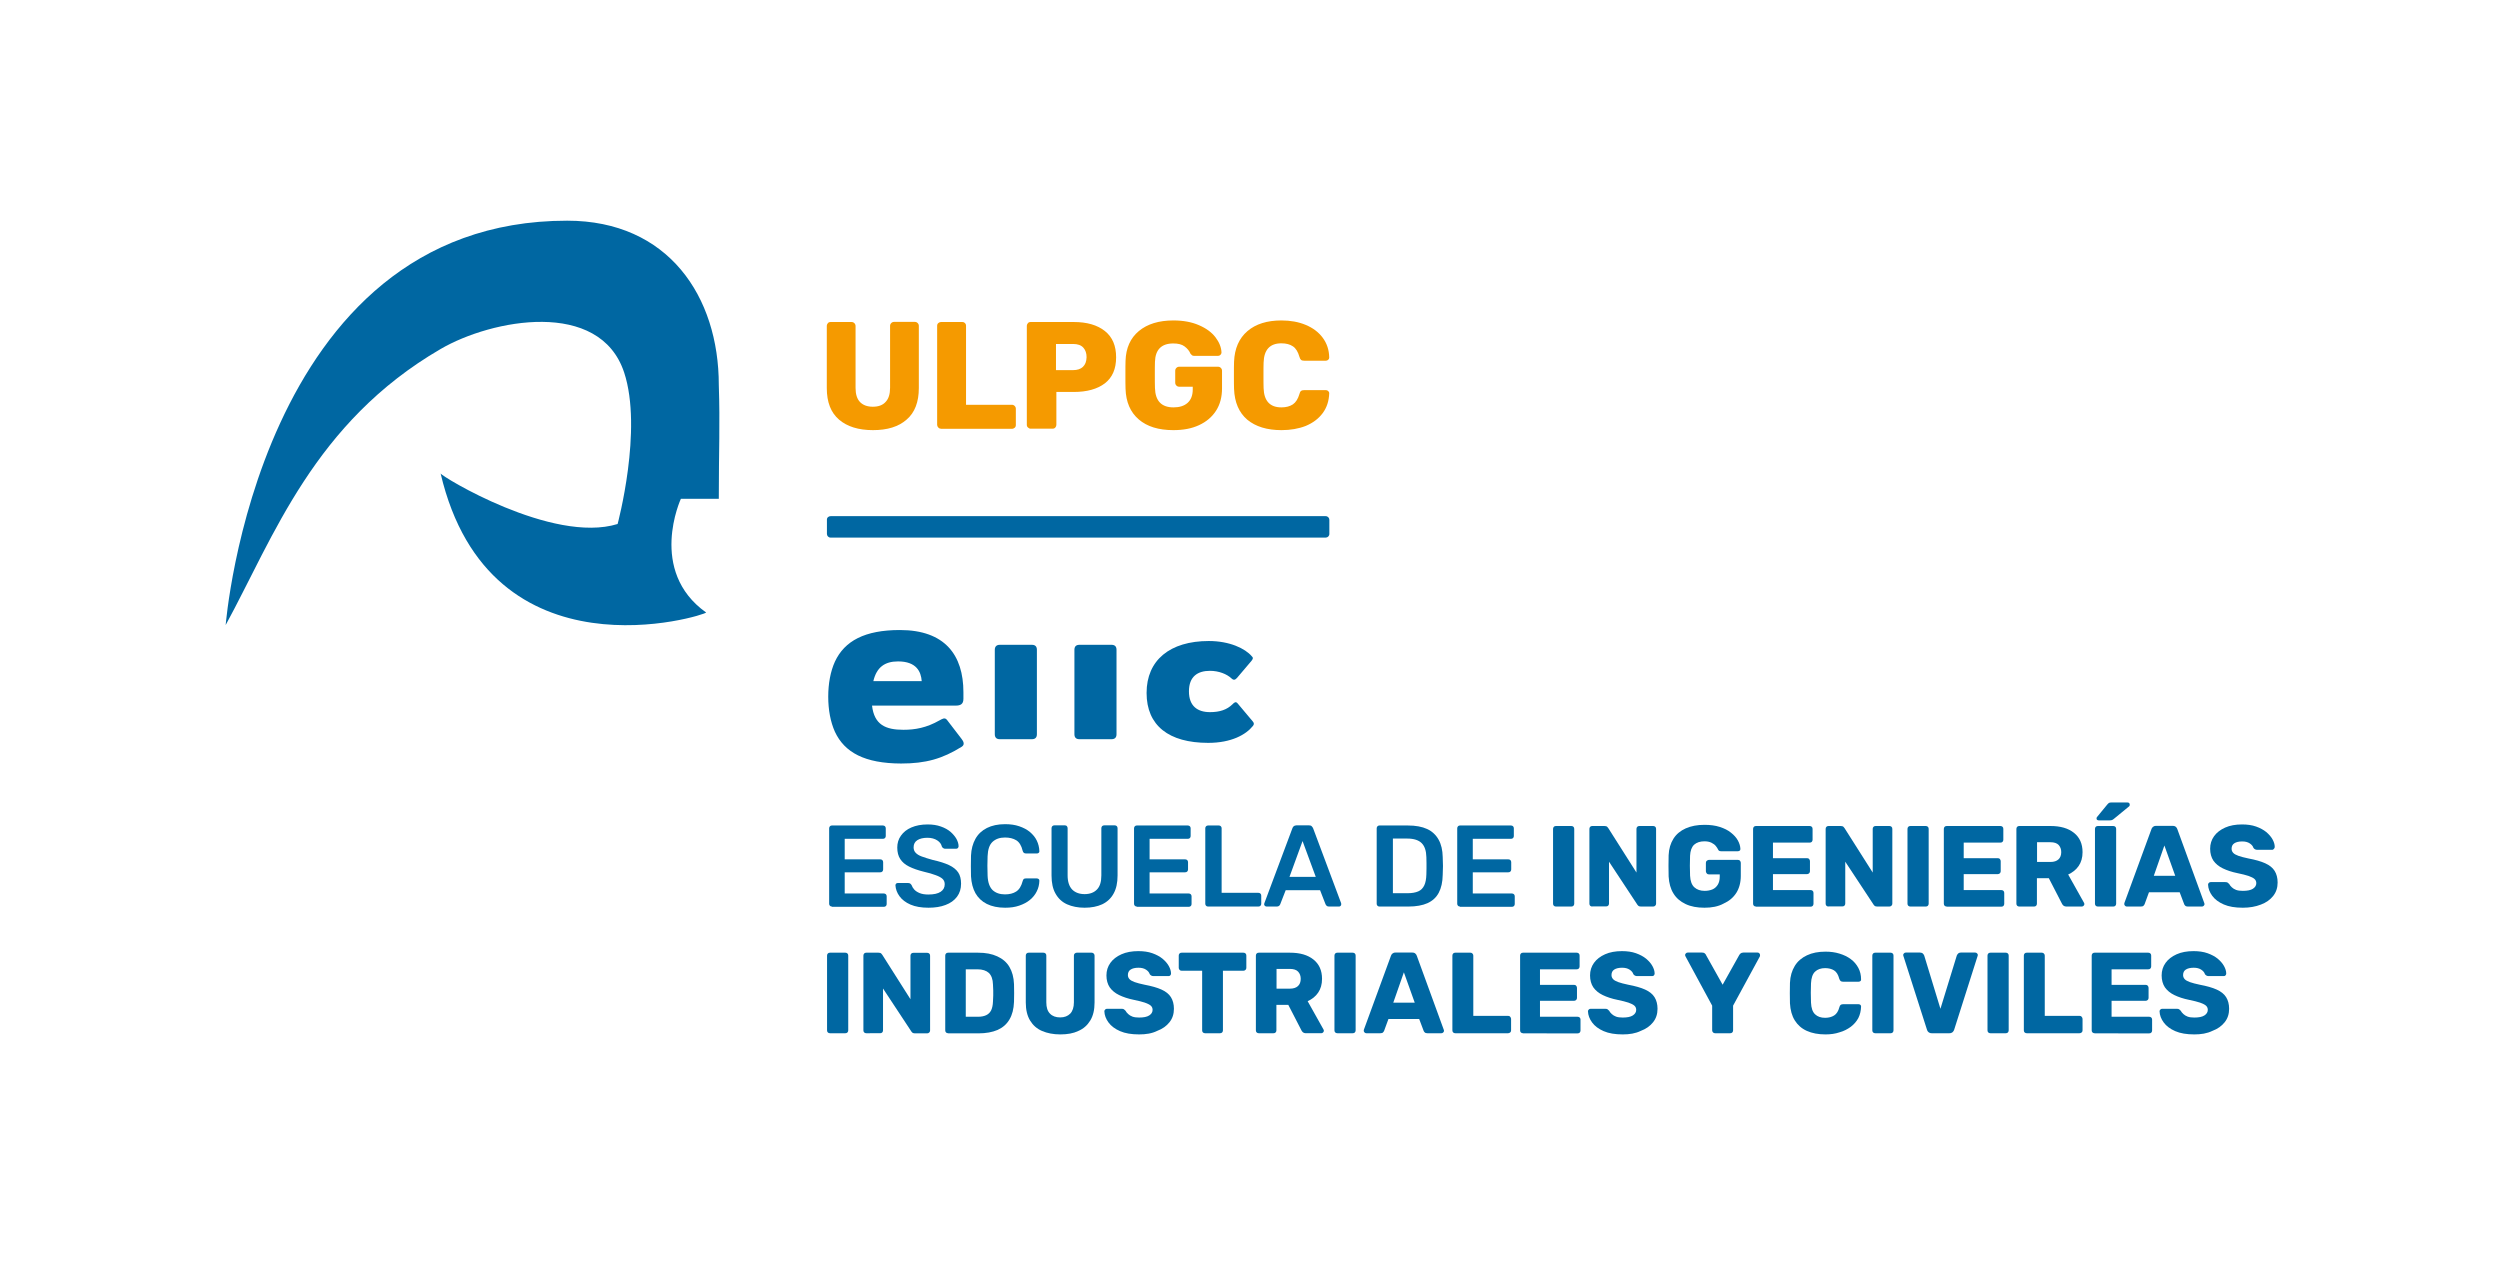 <?xml version="1.0" encoding="utf-8"?>
<!-- Generator: Adobe Illustrator 27.8.1, SVG Export Plug-In . SVG Version: 6.00 Build 0)  -->
<svg version="1.1" xmlns="http://www.w3.org/2000/svg" xmlns:xlink="http://www.w3.org/1999/xlink" x="0px" y="0px"
	 viewBox="0 0 191.22 97.42" style="enable-background:new 0 0 191.22 97.42;" xml:space="preserve">
<style type="text/css">
	.st0{display:none;}
	.st1{display:inline;fill:none;stroke:#009FE3;stroke-width:0.216;stroke-miterlimit:22.926;}
	.st2{display:inline;fill-rule:evenodd;clip-rule:evenodd;fill:none;stroke:#009FE3;stroke-width:0.216;stroke-miterlimit:22.926;}
	.st3{display:inline;fill-rule:evenodd;clip-rule:evenodd;fill:none;stroke:#B2B2B2;stroke-width:0.216;stroke-miterlimit:22.926;}
	.st4{display:inline;fill:#DADADA;}
	.st5{display:inline;fill:none;stroke:#F59A00;stroke-width:0.216;stroke-miterlimit:22.926;}
	.st6{display:inline;fill:none;stroke:#EF7D00;stroke-width:0.216;stroke-miterlimit:22.926;}
	.st7{display:inline;}
	.st8{fill-rule:evenodd;clip-rule:evenodd;fill:#DADADA;}
	.st9{fill:none;stroke:#C6C6C6;stroke-width:0.216;stroke-miterlimit:22.926;}
	.st10{fill:none;stroke:#B2B2B2;stroke-width:0.216;stroke-miterlimit:22.926;}
	.st11{display:inline;fill:none;stroke:#C6C6C6;stroke-width:0.216;stroke-miterlimit:22.926;}
	.st12{display:inline;fill:none;stroke:#B2B2B2;stroke-width:0.216;stroke-miterlimit:22.926;}
	.st13{fill:#DADADA;}
	.st14{fill-rule:evenodd;clip-rule:evenodd;fill:#009640;}
	.st15{display:inline;fill-rule:evenodd;clip-rule:evenodd;fill:#DADADA;}
	
		.st16{display:inline;fill-rule:evenodd;clip-rule:evenodd;fill:none;stroke:#000000;stroke-width:0.217;stroke-miterlimit:22.926;}
	
		.st17{display:inline;fill-rule:evenodd;clip-rule:evenodd;fill:none;stroke:#C6C6C6;stroke-width:0.216;stroke-miterlimit:22.926;}
	
		.st18{display:inline;fill-rule:evenodd;clip-rule:evenodd;fill:none;stroke:#E30613;stroke-width:0.216;stroke-miterlimit:22.926;}
	.st19{display:inline;fill-rule:evenodd;clip-rule:evenodd;fill:#009640;}
	.st20{display:inline;fill:none;stroke:#EF7D00;stroke-width:0.217;stroke-miterlimit:22.926;}
	.st21{fill:#B3B1B1;}
	.st22{fill:none;stroke:#B3B1B1;stroke-width:0.216;stroke-miterlimit:22.926;}
	.st23{display:inline;fill:none;}
	.st24{display:inline;fill:none;stroke:#020203;stroke-width:0.216;stroke-miterlimit:22.926;}
	.st25{display:inline;fill:none;stroke:#289BD3;stroke-width:0.216;stroke-miterlimit:22.926;}
	.st26{display:inline;fill:none;stroke:#F39A10;stroke-width:0.216;stroke-miterlimit:22.926;}
	.st27{display:inline;fill:#B3B1B1;}
	.st28{display:inline;fill:none;stroke:#B3B1B1;stroke-width:0.216;stroke-miterlimit:22.926;}
	.st29{display:inline;fill:none;stroke:#E30613;stroke-width:0.216;stroke-miterlimit:22.926;}
	.st30{display:inline;fill:none;stroke:#E30613;stroke-width:0.217;stroke-miterlimit:22.926;}
	.st31{display:inline;fill:none;stroke:#C6C6C6;stroke-width:0.217;stroke-miterlimit:22.926;}
	.st32{fill-rule:evenodd;clip-rule:evenodd;fill:none;stroke:#009FE3;stroke-width:0.216;stroke-miterlimit:22.926;}
	.st33{fill-rule:evenodd;clip-rule:evenodd;fill:none;stroke:#B2B2B2;stroke-width:0.216;stroke-miterlimit:22.926;}
	.st34{fill:none;stroke:#C6C6C6;stroke-width:0.217;stroke-miterlimit:22.926;}
	.st35{fill:#0067A2;}
	.st36{fill:#0467A2;}
	.st37{fill:#F39A10;}
	.st38{fill:#F59A00;}
	.st39{fill-rule:evenodd;clip-rule:evenodd;fill:#0067A2;}
	.st40{fill-rule:evenodd;clip-rule:evenodd;fill:#F59A00;}
	.st41{fill:#FFFFFF;}
	.st42{fill-rule:evenodd;clip-rule:evenodd;fill:#FFFFFF;}
</style>
<g id="Capa_1" class="st0">
	<polygon class="st16" points="228.44,-8.07 0.22,-7.26 0.22,97.44 228.44,96.63 	"/>
	<line class="st17" x1="17.27" y1="-7.58" x2="17.27" y2="97.44"/>
	<line class="st3" x1="8.98" y1="-7.58" x2="8.98" y2="97.44"/>
	<line class="st17" x1="55.03" y1="-7.29" x2="55.03" y2="97.44"/>
	<line class="st18" x1="63.24" y1="-7.29" x2="63.24" y2="97.44"/>
	<path class="st4" d="M55.03,27.95c0,1.06,0.27,1.88,0.81,2.47c0.54,0.58,1.35,0.88,2.44,0.88h4.76c0.09,0,0.16-0.03,0.21-0.08
		c0.05-0.05,0.08-0.12,0.08-0.2v-1.07c0-0.09-0.03-0.16-0.08-0.21c-0.05-0.05-0.12-0.08-0.21-0.08h-4.76
		c-0.62,0-1.08-0.15-1.39-0.44c-0.31-0.29-0.47-0.71-0.47-1.24c0-0.54,0.16-0.95,0.47-1.24c0.31-0.29,0.78-0.44,1.39-0.44h4.76
		c0.09,0,0.16-0.03,0.21-0.08c0.05-0.05,0.08-0.12,0.08-0.21v-1.07c0-0.09-0.03-0.15-0.08-0.2c-0.05-0.05-0.12-0.08-0.21-0.08h-4.76
		c-1.09,0-1.9,0.29-2.44,0.87C55.3,26.08,55.03,26.9,55.03,27.95z"/>
	<path class="st4" d="M43.38,8.48c-1.06,0-1.88-0.27-2.47-0.81c-0.58-0.54-0.88-1.35-0.88-2.44V0.48c0-0.09,0.03-0.16,0.08-0.21
		c0.05-0.05,0.12-0.08,0.2-0.08h1.07c0.09,0,0.16,0.03,0.21,0.08c0.05,0.05,0.08,0.12,0.08,0.21v4.75c0,0.62,0.15,1.08,0.44,1.39
		c0.29,0.31,0.71,0.47,1.24,0.47c0.54,0,0.95-0.16,1.24-0.47c0.29-0.31,0.44-0.78,0.44-1.39V0.48c0-0.09,0.03-0.16,0.08-0.21
		c0.05-0.05,0.12-0.08,0.21-0.08h1.07c0.09,0,0.15,0.03,0.2,0.08c0.05,0.05,0.08,0.12,0.08,0.21v4.75c0,1.09-0.29,1.9-0.87,2.44
		C45.25,8.22,44.44,8.48,43.38,8.48z"/>
	<path class="st4" d="M43.38,16.88c-1.06,0-1.88-0.27-2.47-0.81c-0.58-0.54-0.88-1.35-0.88-2.44V8.87c0-0.09,0.03-0.16,0.08-0.21
		c0.05-0.05,0.12-0.08,0.2-0.08h1.07c0.09,0,0.16,0.03,0.21,0.08c0.05,0.05,0.08,0.12,0.08,0.21v4.75c0,0.62,0.15,1.08,0.44,1.39
		c0.29,0.31,0.71,0.47,1.24,0.47c0.54,0,0.95-0.16,1.24-0.47c0.29-0.31,0.44-0.77,0.44-1.39V8.87c0-0.09,0.03-0.16,0.08-0.21
		c0.05-0.05,0.12-0.08,0.21-0.08h1.07c0.09,0,0.15,0.03,0.2,0.08c0.05,0.05,0.08,0.12,0.08,0.21v4.75c0,1.09-0.29,1.9-0.87,2.44
		C45.25,16.61,44.44,16.88,43.38,16.88z"/>
	<path class="st4" d="M0.59,36.11c0,1.06,0.27,1.88,0.81,2.47c0.54,0.58,1.35,0.88,2.44,0.88h4.75c0.09,0,0.16-0.03,0.21-0.08
		c0.05-0.05,0.08-0.12,0.08-0.2v-1.07c0-0.09-0.03-0.16-0.08-0.21c-0.05-0.05-0.12-0.08-0.21-0.08H3.84c-0.62,0-1.08-0.15-1.39-0.44
		c-0.31-0.29-0.47-0.71-0.47-1.24c0-0.54,0.16-0.95,0.47-1.24c0.31-0.29,0.78-0.44,1.39-0.44h4.75c0.09,0,0.16-0.03,0.21-0.08
		c0.05-0.05,0.08-0.12,0.08-0.21v-1.07c0-0.09-0.03-0.15-0.08-0.2c-0.05-0.05-0.12-0.08-0.21-0.08H3.84c-1.09,0-1.9,0.29-2.44,0.87
		C0.86,34.24,0.59,35.05,0.59,36.11z"/>
	<path class="st4" d="M0.59,36.11c0,1.06,0.27,1.88,0.81,2.47c0.54,0.58,1.35,0.88,2.44,0.88h4.75c0.09,0,0.16-0.03,0.21-0.08
		c0.05-0.05,0.08-0.12,0.08-0.2v-1.07c0-0.09-0.03-0.16-0.08-0.21c-0.05-0.05-0.12-0.08-0.21-0.08H3.84c-0.62,0-1.08-0.15-1.39-0.44
		c-0.31-0.29-0.47-0.71-0.47-1.24c0-0.54,0.16-0.95,0.47-1.24c0.31-0.29,0.78-0.44,1.39-0.44h4.75c0.09,0,0.16-0.03,0.21-0.08
		c0.05-0.05,0.08-0.12,0.08-0.21v-1.07c0-0.09-0.03-0.15-0.08-0.2c-0.05-0.05-0.12-0.08-0.21-0.08H3.84c-1.09,0-1.9,0.29-2.44,0.87
		C0.86,34.24,0.59,35.05,0.59,36.11z"/>
	<path class="st4" d="M8.98,36.11c0,1.06,0.27,1.88,0.81,2.47c0.54,0.58,1.35,0.88,2.44,0.88h4.75c0.09,0,0.16-0.03,0.21-0.08
		c0.05-0.05,0.08-0.12,0.08-0.2v-1.07c0-0.09-0.03-0.16-0.08-0.21c-0.05-0.05-0.12-0.08-0.21-0.08h-4.75
		c-0.62,0-1.08-0.15-1.39-0.44c-0.31-0.29-0.47-0.71-0.47-1.24c0-0.54,0.16-0.95,0.47-1.24c0.31-0.29,0.77-0.44,1.39-0.44h4.75
		c0.09,0,0.16-0.03,0.21-0.08c0.05-0.05,0.08-0.12,0.08-0.21v-1.07c0-0.09-0.03-0.15-0.08-0.2c-0.05-0.05-0.12-0.08-0.21-0.08h-4.75
		c-1.09,0-1.9,0.29-2.44,0.87C9.25,34.24,8.98,35.05,8.98,36.11z"/>
	<path class="st4" d="M8.98,36.11c0,1.06,0.27,1.88,0.81,2.47c0.54,0.58,1.35,0.88,2.44,0.88h4.75c0.09,0,0.16-0.03,0.21-0.08
		c0.05-0.05,0.08-0.12,0.08-0.2v-1.07c0-0.09-0.03-0.16-0.08-0.21c-0.05-0.05-0.12-0.08-0.21-0.08h-4.75
		c-0.62,0-1.08-0.15-1.39-0.44c-0.31-0.29-0.47-0.71-0.47-1.24c0-0.54,0.16-0.95,0.47-1.24c0.31-0.29,0.77-0.44,1.39-0.44h4.75
		c0.09,0,0.16-0.03,0.21-0.08c0.05-0.05,0.08-0.12,0.08-0.21v-1.07c0-0.09-0.03-0.15-0.08-0.2c-0.05-0.05-0.12-0.08-0.21-0.08h-4.75
		c-1.09,0-1.9,0.29-2.44,0.87C9.25,34.24,8.98,35.05,8.98,36.11z"/>
	<rect x="12.63" y="32.79" class="st19" width="3.42" height="1.65"/>
	<line class="st20" x1="0" y1="24.62" x2="227.88" y2="23.88"/>
	<line class="st20" x1="0" y1="16.86" x2="227.88" y2="16.13"/>
	<line class="st20" x1="0" y1="39.43" x2="227.88" y2="38.7"/>
	<line class="st20" x1="0.36" y1="41.21" x2="228.25" y2="40.47"/>
	<line class="st20" x1="0" y1="36.11" x2="227.88" y2="35.37"/>
	<line class="st20" x1="0" y1="32.78" x2="227.88" y2="32.04"/>
	<line class="st20" x1="0" y1="0" x2="239.51" y2="-0.74"/>
	<line class="st1" x1="0.26" y1="79.05" x2="228.52" y2="79.05"/>
	<line class="st1" x1="0.26" y1="48.21" x2="228.44" y2="48.21"/>
	<path class="st15" d="M96.19,44.62c0,1.13-0.28,2.01-0.83,2.65c-0.55,0.64-1.39,0.96-2.5,0.96h-4.92c-0.09,0-0.16-0.03-0.22-0.08
		c-0.06-0.06-0.09-0.13-0.09-0.21V46.3c0-0.09,0.03-0.16,0.09-0.22c0.06-0.06,0.13-0.09,0.22-0.09h4.9c0.5,0,0.87-0.12,1.12-0.35
		c0.25-0.23,0.37-0.57,0.37-1.01c0-0.44-0.13-0.77-0.38-1.01c-0.25-0.23-0.63-0.35-1.12-0.35h-4.9c-0.09,0-0.16-0.03-0.22-0.09
		c-0.06-0.06-0.09-0.13-0.09-0.22v-1.62c0-0.09,0.03-0.16,0.09-0.22c0.06-0.06,0.13-0.09,0.22-0.09h4.92c1.11,0,1.94,0.32,2.5,0.95
		C95.91,42.62,96.19,43.5,96.19,44.62z"/>
	<g class="st7">
		<path class="st13" d="M72.86,88.38c-1.1,0-1.95,0.3-2.56,0.89c-0.61,0.6-0.91,1.5-0.91,2.7v5.27c0,0.09,0.03,0.17,0.08,0.23
			c0.05,0.06,0.12,0.09,0.21,0.09h1.12c0.09,0,0.16-0.03,0.22-0.09c0.06-0.06,0.09-0.14,0.09-0.23v-5.27c0-0.68,0.15-1.19,0.46-1.54
			c0.3-0.34,0.73-0.52,1.29-0.52c0.56,0,0.99,0.17,1.29,0.52c0.3,0.34,0.46,0.86,0.46,1.54v5.27c0,0.09,0.03,0.17,0.08,0.23
			c0.06,0.06,0.13,0.09,0.22,0.09h1.12c0.09,0,0.16-0.03,0.21-0.09c0.05-0.06,0.08-0.14,0.08-0.23v-5.27c0-1.21-0.3-2.11-0.9-2.7
			C74.8,88.68,73.96,88.38,72.86,88.38z"/>
		<path class="st13" d="M72.86,88.38c-1.1,0-1.95-0.3-2.56-0.89c-0.61-0.6-0.91-1.5-0.91-2.7v-5.27c0-0.1,0.03-0.17,0.08-0.23
			c0.05-0.06,0.12-0.09,0.21-0.09h1.12c0.09,0,0.16,0.03,0.22,0.09c0.06,0.06,0.09,0.14,0.09,0.23v5.27c0,0.68,0.15,1.19,0.46,1.54
			c0.3,0.34,0.73,0.52,1.29,0.52c0.56,0,0.99-0.17,1.29-0.52c0.3-0.34,0.46-0.86,0.46-1.54v-5.27c0-0.1,0.03-0.17,0.08-0.23
			c0.06-0.06,0.13-0.09,0.22-0.09h1.12c0.09,0,0.16,0.03,0.21,0.09c0.05,0.06,0.08,0.14,0.08,0.23v5.27c0,1.21-0.3,2.11-0.9,2.7
			C74.8,88.09,73.96,88.38,72.86,88.38z"/>
	</g>
	<line class="st1" x1="17.24" y1="63.06" x2="227.73" y2="63.06"/>
	<line class="st1" x1="17.24" y1="69.27" x2="227.83" y2="69.27"/>
	<line class="st1" x1="17.24" y1="72.78" x2="227.76" y2="72.78"/>
	<line class="st1" x1="17.24" y1="58.19" x2="227.52" y2="58.19"/>
	<path class="st15" d="M40.96,70.99c0,0.55-0.13,0.98-0.4,1.3c-0.27,0.31-0.67,0.47-1.21,0.47h-2.38c-0.04,0-0.08-0.01-0.11-0.04
		c-0.03-0.03-0.04-0.06-0.04-0.1v-0.8c0-0.04,0.01-0.08,0.04-0.11c0.03-0.03,0.07-0.04,0.11-0.04h2.37c0.24,0,0.42-0.06,0.54-0.17
		c0.12-0.11,0.18-0.28,0.18-0.49c0-0.21-0.06-0.38-0.18-0.49c-0.12-0.11-0.3-0.17-0.54-0.17h-2.37c-0.04,0-0.08-0.01-0.11-0.04
		c-0.03-0.03-0.04-0.07-0.04-0.11v-0.79c0-0.04,0.01-0.08,0.04-0.11c0.03-0.03,0.07-0.04,0.11-0.04h2.38c0.54,0,0.94,0.16,1.21,0.47
		C40.83,70.02,40.96,70.45,40.96,70.99L40.96,70.99z"/>
	<g class="st7">
		<path class="st8" d="M46.16,56.5c-1.1,0-1.97-0.27-2.59-0.8c-0.63-0.54-0.94-1.34-0.94-2.41v-4.75c0-0.09,0.03-0.16,0.08-0.22
			c0.05-0.06,0.12-0.09,0.21-0.09h1.6c0.09,0,0.16,0.03,0.22,0.09c0.06,0.06,0.09,0.13,0.09,0.22v4.73c0,0.48,0.11,0.84,0.34,1.08
			c0.23,0.24,0.56,0.36,0.98,0.36c0.43,0,0.76-0.12,0.98-0.37s0.34-0.6,0.34-1.08v-4.73c0-0.09,0.03-0.16,0.09-0.22
			c0.06-0.06,0.13-0.09,0.22-0.09h1.58c0.09,0,0.16,0.03,0.22,0.09c0.06,0.06,0.09,0.13,0.09,0.22v4.75c0,1.07-0.31,1.88-0.93,2.41
			C48.11,56.23,47.26,56.5,46.16,56.5L46.16,56.5z"/>
		<path class="st8" d="M47.52,57.4c0,0.28-0.07,0.49-0.2,0.65c-0.13,0.16-0.34,0.23-0.6,0.23h-1.19c-0.02,0-0.04-0.01-0.05-0.02
			c-0.01-0.01-0.02-0.03-0.02-0.05v-0.4c0-0.02,0.01-0.04,0.02-0.05c0.01-0.01,0.03-0.02,0.05-0.02h1.18c0.12,0,0.21-0.03,0.27-0.09
			c0.06-0.06,0.09-0.14,0.09-0.25c0-0.11-0.03-0.19-0.09-0.25s-0.15-0.09-0.27-0.09h-1.18c-0.02,0-0.04-0.01-0.05-0.02
			c-0.01-0.01-0.02-0.03-0.02-0.05v-0.4c0-0.02,0.01-0.04,0.02-0.05c0.01-0.01,0.03-0.02,0.05-0.02h1.19c0.27,0,0.47,0.08,0.6,0.23
			C47.45,56.91,47.52,57.13,47.52,57.4L47.52,57.4z"/>
	</g>
	<g class="st7">
		<path class="st13" d="M45.82,79.14c-0.06,0-0.12-0.02-0.16-0.06c-0.04-0.04-0.06-0.09-0.06-0.16v-4.56h-1.57
			c-0.07,0-0.12-0.02-0.16-0.07s-0.06-0.1-0.06-0.15V73.2c0-0.06,0.02-0.12,0.06-0.16c0.04-0.04,0.09-0.06,0.16-0.06h4.73
			c0.06,0,0.12,0.02,0.16,0.06c0.04,0.04,0.06,0.09,0.06,0.16v0.94c0,0.06-0.02,0.11-0.06,0.15s-0.09,0.07-0.16,0.07h-1.57v4.56
			c0,0.06-0.02,0.12-0.06,0.16s-0.09,0.06-0.16,0.06H45.82z"/>
	</g>
	<g class="st7">
		<path class="st13" d="M45.96,69.39c-0.06,0-0.12-0.02-0.16-0.06c-0.04-0.04-0.06-0.09-0.06-0.16v-4.56h-1.57
			c-0.07,0-0.12-0.02-0.16-0.07s-0.06-0.1-0.06-0.15v-0.94c0-0.06,0.02-0.12,0.06-0.16c0.04-0.04,0.09-0.06,0.16-0.06h4.73
			c0.06,0,0.12,0.02,0.16,0.06c0.04,0.04,0.06,0.09,0.06,0.16v0.94c0,0.06-0.02,0.11-0.06,0.15s-0.09,0.07-0.16,0.07h-1.57v4.56
			c0,0.06-0.02,0.12-0.06,0.16s-0.09,0.06-0.16,0.06H45.96z"/>
	</g>
	<line class="st30" x1="174.44" y1="-7.47" x2="174.44" y2="96.9"/>
	<line class="st31" x1="182.78" y1="-7.47" x2="182.78" y2="96.9"/>
	<g class="st7">
		<line class="st34" x1="191.11" y1="-7.33" x2="191.11" y2="97.04"/>
		<path class="st13" d="M174.33,76.22c0,1.06,0.27,1.88,0.81,2.47c0.54,0.58,1.35,0.88,2.44,0.88h4.75c0.09,0,0.16-0.03,0.21-0.08
			c0.05-0.05,0.08-0.12,0.08-0.2V78.2c0-0.09-0.03-0.16-0.08-0.21c-0.05-0.05-0.12-0.08-0.21-0.08h-4.75
			c-0.62,0-1.08-0.15-1.39-0.44c-0.31-0.29-0.47-0.71-0.47-1.24c0-0.54,0.16-0.95,0.47-1.24c0.31-0.29,0.77-0.44,1.39-0.44h4.75
			c0.09,0,0.16-0.03,0.21-0.08c0.05-0.05,0.08-0.12,0.08-0.21v-1.07c0-0.09-0.03-0.15-0.08-0.2c-0.05-0.05-0.12-0.08-0.21-0.08
			h-4.75c-1.09,0-1.9,0.29-2.44,0.87C174.6,74.35,174.33,75.16,174.33,76.22z"/>
		<path class="st13" d="M182.77,76.27c0,1.06,0.27,1.88,0.81,2.47c0.54,0.58,1.35,0.88,2.44,0.88h4.75c0.09,0,0.16-0.03,0.21-0.08
			c0.05-0.05,0.08-0.12,0.08-0.2v-1.07c0-0.09-0.03-0.16-0.08-0.21c-0.05-0.05-0.12-0.08-0.21-0.08h-4.75
			c-0.62,0-1.08-0.15-1.39-0.44c-0.31-0.29-0.47-0.71-0.47-1.24c0-0.54,0.16-0.95,0.47-1.24c0.31-0.29,0.78-0.44,1.39-0.44h4.75
			c0.09,0,0.16-0.03,0.21-0.08c0.05-0.05,0.08-0.12,0.08-0.21v-1.07c0-0.09-0.03-0.15-0.08-0.2c-0.05-0.05-0.12-0.08-0.21-0.08
			h-4.75c-1.09,0-1.9,0.29-2.44,0.87C183.04,74.41,182.77,75.22,182.77,76.27z"/>
	</g>
</g>
<g id="Capa_5">
</g>
<g id="Capa_2">
	<path class="st38" d="M66.77,32.9c-1.1,0-1.97-0.27-2.59-0.8c-0.63-0.54-0.94-1.34-0.94-2.41v-4.75c0-0.09,0.03-0.16,0.08-0.22
		c0.05-0.06,0.12-0.09,0.21-0.09h1.6c0.09,0,0.16,0.03,0.22,0.09c0.06,0.06,0.09,0.13,0.09,0.22v4.73c0,0.48,0.11,0.84,0.34,1.08
		c0.23,0.24,0.56,0.36,0.98,0.36c0.43,0,0.76-0.12,0.98-0.37c0.23-0.24,0.34-0.6,0.34-1.08v-4.73c0-0.09,0.03-0.16,0.09-0.22
		c0.06-0.06,0.13-0.09,0.22-0.09h1.58c0.09,0,0.16,0.03,0.22,0.09c0.06,0.06,0.09,0.13,0.09,0.22v4.75c0,1.07-0.31,1.88-0.93,2.41
		C68.73,32.64,67.87,32.9,66.77,32.9L66.77,32.9z"/>
	<path class="st38" d="M71.97,32.79c-0.08,0-0.15-0.03-0.2-0.09c-0.06-0.06-0.09-0.13-0.09-0.2v-7.58c0-0.09,0.03-0.16,0.09-0.21
		c0.06-0.05,0.13-0.08,0.2-0.08h1.63c0.09,0,0.16,0.03,0.21,0.08c0.05,0.05,0.08,0.12,0.08,0.21v6.04h3.5
		c0.09,0,0.16,0.03,0.22,0.09c0.06,0.06,0.09,0.13,0.09,0.22v1.24c0,0.09-0.03,0.16-0.09,0.21c-0.06,0.05-0.13,0.08-0.22,0.08H71.97
		L71.97,32.79z"/>
	<path class="st38" d="M84.51,25.32c-0.58-0.46-1.37-0.69-2.38-0.69h-3.3c-0.09,0-0.16,0.03-0.21,0.09
		c-0.05,0.06-0.08,0.13-0.08,0.22v7.56c0,0.08,0.03,0.15,0.09,0.2c0.06,0.06,0.13,0.09,0.2,0.09h1.68c0.09,0,0.16-0.03,0.21-0.09
		c0.05-0.06,0.08-0.13,0.08-0.2v-2.52h1.33c1.01,0,1.8-0.22,2.38-0.66c0.57-0.44,0.86-1.1,0.86-1.99
		C85.37,26.45,85.09,25.78,84.51,25.32z M82.83,28.06c-0.18,0.17-0.43,0.25-0.75,0.25h-1.31v-2h1.31c0.35,0,0.61,0.09,0.78,0.28
		c0.17,0.19,0.25,0.43,0.25,0.73C83.1,27.65,83.01,27.89,82.83,28.06z"/>
	<path class="st38" d="M89.75,32.9c-1.13,0-2.01-0.27-2.65-0.82c-0.64-0.55-0.98-1.33-1.01-2.35c-0.01-0.22-0.01-0.57-0.01-1.06
		c0-0.49,0-0.85,0.01-1.07c0.03-0.98,0.37-1.74,1.02-2.28c0.65-0.54,1.53-0.81,2.64-0.81c0.75,0,1.4,0.12,1.95,0.36
		c0.56,0.24,0.98,0.55,1.27,0.93c0.29,0.38,0.44,0.76,0.46,1.16c0,0.07-0.03,0.13-0.08,0.18c-0.05,0.05-0.11,0.08-0.18,0.08h-1.81
		c-0.08,0-0.14-0.01-0.18-0.04c-0.04-0.03-0.08-0.07-0.12-0.12c-0.09-0.22-0.24-0.4-0.45-0.56c-0.21-0.16-0.5-0.23-0.87-0.23
		c-0.9,0-1.37,0.47-1.4,1.4c-0.01,0.22-0.01,0.55-0.01,1c0,0.45,0,0.79,0.01,1.01c0.03,0.99,0.5,1.48,1.42,1.48
		c0.45,0,0.81-0.11,1.07-0.34c0.26-0.23,0.4-0.57,0.4-1.03v-0.21H90.2c-0.09,0-0.16-0.03-0.22-0.09c-0.06-0.06-0.09-0.13-0.09-0.22
		v-0.91c0-0.09,0.03-0.16,0.09-0.22c0.06-0.06,0.13-0.09,0.22-0.09h2.96c0.09,0,0.16,0.03,0.22,0.09c0.06,0.06,0.09,0.13,0.09,0.22
		v1.35c0,0.66-0.15,1.23-0.46,1.71c-0.31,0.48-0.74,0.84-1.3,1.1C91.15,32.78,90.5,32.9,89.75,32.9L89.75,32.9z"/>
	<path class="st38" d="M98.02,32.9c-1.11,0-1.98-0.27-2.62-0.8c-0.63-0.54-0.97-1.32-1.01-2.35c-0.01-0.21-0.01-0.55-0.01-1.03
		c0-0.48,0-0.83,0.01-1.05c0.04-1.01,0.38-1.79,1.02-2.34c0.64-0.55,1.51-0.82,2.6-0.82c0.69,0,1.31,0.11,1.86,0.34
		c0.55,0.23,0.98,0.55,1.3,0.98c0.32,0.43,0.49,0.93,0.5,1.52c0,0.07-0.03,0.13-0.08,0.17c-0.05,0.05-0.11,0.07-0.18,0.07h-1.65
		c-0.11,0-0.19-0.02-0.24-0.06c-0.05-0.04-0.1-0.12-0.13-0.24c-0.11-0.38-0.27-0.65-0.5-0.8c-0.22-0.15-0.51-0.23-0.88-0.23
		c-0.88,0-1.33,0.49-1.36,1.47c-0.01,0.21-0.01,0.53-0.01,0.97c0,0.44,0,0.77,0.01,0.99c0.03,0.98,0.49,1.47,1.36,1.47
		c0.36,0,0.65-0.08,0.88-0.23c0.23-0.16,0.39-0.42,0.5-0.79c0.03-0.12,0.07-0.2,0.13-0.24c0.05-0.04,0.14-0.06,0.24-0.06h1.65
		c0.07,0,0.13,0.02,0.18,0.07c0.05,0.05,0.08,0.1,0.08,0.17c-0.02,0.58-0.18,1.09-0.5,1.52c-0.32,0.43-0.75,0.75-1.3,0.98
		C99.33,32.79,98.71,32.9,98.02,32.9L98.02,32.9z"/>
	<path class="st35" d="M43.38,16.88c7.74,0,11.6,5.8,11.6,12.57c0.1,3.09,0,4.84,0,8.7c-1.15,0-2.9,0-2.9,0s-2.55,5.51,1.93,8.7
		c0,0.19-16.53,5.45-20.31-10.64c0,0.19,8.55,5.41,13.54,3.87c0,0,1.94-7.22,0.5-11.59c-1.87-5.65-10.13-4.07-14.03-1.8
		c-9.7,5.64-12.78,14.39-16.45,21.12C17.27,47.82,19.68,16.88,43.38,16.88z"/>
	<path class="st35" d="M63.53,39.48h37.87c0.16,0,0.28,0.13,0.28,0.28v1.08c0,0.16-0.13,0.28-0.28,0.28H63.53
		c-0.16,0-0.28-0.13-0.28-0.28v-1.08C63.24,39.6,63.37,39.48,63.53,39.48z"/>
	<g>
		<g>
			<g>
				<path class="st35" d="M63.63,69.34c-0.06,0-0.11-0.02-0.15-0.06s-0.06-0.09-0.06-0.15v-5.77c0-0.06,0.02-0.12,0.06-0.16
					c0.04-0.04,0.09-0.06,0.15-0.06h3.9c0.06,0,0.12,0.02,0.16,0.06c0.04,0.04,0.06,0.09,0.06,0.16v0.59c0,0.06-0.02,0.11-0.06,0.15
					c-0.04,0.04-0.09,0.06-0.16,0.06h-2.92v1.57h2.72c0.07,0,0.12,0.02,0.16,0.06c0.04,0.04,0.06,0.09,0.06,0.16v0.55
					c0,0.06-0.02,0.12-0.06,0.16c-0.04,0.04-0.09,0.06-0.16,0.06h-2.72v1.62h2.99c0.06,0,0.12,0.02,0.16,0.06
					c0.04,0.04,0.06,0.09,0.06,0.16v0.59c0,0.06-0.02,0.11-0.06,0.15s-0.09,0.06-0.16,0.06H63.63z"/>
				<path class="st35" d="M71.02,69.43c-0.55,0-1.01-0.08-1.38-0.24c-0.37-0.16-0.65-0.38-0.84-0.64c-0.19-0.26-0.29-0.54-0.31-0.83
					c0-0.05,0.02-0.1,0.05-0.13c0.04-0.04,0.08-0.05,0.13-0.05h0.79c0.08,0,0.13,0.02,0.17,0.05c0.04,0.03,0.07,0.07,0.1,0.12
					c0.04,0.11,0.1,0.22,0.2,0.33c0.1,0.11,0.24,0.2,0.41,0.27c0.17,0.07,0.39,0.11,0.66,0.11c0.43,0,0.74-0.07,0.95-0.21
					c0.21-0.14,0.31-0.33,0.31-0.58c0-0.17-0.06-0.31-0.17-0.41s-0.29-0.2-0.52-0.28c-0.23-0.09-0.54-0.18-0.93-0.27
					c-0.44-0.11-0.81-0.24-1.11-0.39c-0.3-0.15-0.52-0.34-0.67-0.57c-0.15-0.23-0.23-0.52-0.23-0.88c0-0.34,0.09-0.65,0.28-0.91
					c0.19-0.27,0.45-0.48,0.8-0.63s0.76-0.23,1.24-0.23c0.38,0,0.72,0.05,1.02,0.16c0.29,0.1,0.54,0.24,0.74,0.41
					c0.19,0.17,0.34,0.35,0.45,0.54c0.1,0.19,0.16,0.38,0.16,0.56c0,0.05-0.02,0.09-0.05,0.13c-0.03,0.04-0.08,0.06-0.14,0.06h-0.83
					c-0.05,0-0.09-0.01-0.14-0.04c-0.05-0.02-0.09-0.07-0.12-0.13c-0.04-0.18-0.15-0.34-0.35-0.47c-0.2-0.13-0.45-0.2-0.75-0.2
					c-0.32,0-0.58,0.06-0.77,0.18s-0.29,0.3-0.29,0.55c0,0.17,0.05,0.3,0.15,0.41s0.25,0.21,0.47,0.29c0.21,0.08,0.5,0.17,0.86,0.27
					c0.5,0.11,0.91,0.24,1.23,0.39c0.32,0.15,0.55,0.34,0.7,0.56s0.22,0.52,0.22,0.86c0,0.39-0.1,0.72-0.31,1s-0.5,0.49-0.88,0.63
					C71.96,69.36,71.52,69.43,71.02,69.43z"/>
				<path class="st35" d="M76.88,69.43c-0.55,0-1.02-0.1-1.4-0.29c-0.38-0.19-0.67-0.47-0.87-0.82c-0.2-0.36-0.31-0.79-0.34-1.29
					c-0.01-0.24-0.01-0.5-0.01-0.78c0-0.28,0-0.54,0.01-0.8c0.02-0.5,0.14-0.93,0.34-1.29c0.2-0.36,0.5-0.64,0.88-0.83
					c0.38-0.19,0.84-0.29,1.39-0.29c0.4,0,0.76,0.05,1.08,0.16s0.59,0.25,0.82,0.44c0.22,0.19,0.4,0.4,0.52,0.65
					c0.12,0.25,0.19,0.52,0.2,0.81c0.01,0.05-0.01,0.1-0.05,0.13c-0.04,0.04-0.08,0.05-0.14,0.05h-0.84c-0.07,0-0.12-0.02-0.16-0.05
					c-0.04-0.03-0.07-0.09-0.09-0.16c-0.09-0.39-0.26-0.66-0.49-0.8c-0.23-0.14-0.52-0.21-0.86-0.21c-0.4,0-0.71,0.11-0.95,0.33
					c-0.24,0.22-0.36,0.59-0.38,1.1c-0.02,0.48-0.02,0.98,0,1.49s0.15,0.87,0.38,1.1c0.24,0.22,0.55,0.33,0.95,0.33
					c0.34,0,0.63-0.07,0.86-0.22c0.23-0.15,0.39-0.41,0.49-0.79c0.02-0.08,0.05-0.14,0.09-0.17c0.04-0.03,0.09-0.04,0.16-0.04h0.84
					c0.05,0,0.1,0.02,0.14,0.05c0.04,0.04,0.05,0.08,0.05,0.13c-0.01,0.29-0.07,0.56-0.2,0.81c-0.12,0.25-0.3,0.47-0.52,0.65
					c-0.23,0.19-0.5,0.33-0.82,0.44S77.29,69.43,76.88,69.43z"/>
				<path class="st35" d="M82.96,69.43c-0.51,0-0.96-0.09-1.34-0.26s-0.67-0.44-0.88-0.81c-0.21-0.36-0.31-0.83-0.31-1.4v-3.61
					c0-0.06,0.02-0.12,0.06-0.16c0.04-0.04,0.09-0.06,0.15-0.06h0.81c0.06,0,0.12,0.02,0.15,0.06c0.04,0.04,0.06,0.09,0.06,0.16
					v3.61c0,0.48,0.12,0.84,0.35,1.08c0.23,0.23,0.55,0.35,0.95,0.35c0.4,0,0.72-0.12,0.94-0.35c0.23-0.23,0.34-0.59,0.34-1.08
					v-3.61c0-0.06,0.02-0.12,0.06-0.16c0.04-0.04,0.09-0.06,0.16-0.06h0.8c0.07,0,0.12,0.02,0.16,0.06
					c0.04,0.04,0.06,0.09,0.06,0.16v3.61c0,0.57-0.1,1.03-0.31,1.4c-0.2,0.36-0.49,0.63-0.87,0.81
					C83.93,69.34,83.48,69.43,82.96,69.43z"/>
				<path class="st35" d="M86.95,69.34c-0.06,0-0.11-0.02-0.15-0.06s-0.06-0.09-0.06-0.15v-5.77c0-0.06,0.02-0.12,0.06-0.16
					c0.04-0.04,0.09-0.06,0.15-0.06h3.9c0.06,0,0.12,0.02,0.16,0.06c0.04,0.04,0.06,0.09,0.06,0.16v0.59c0,0.06-0.02,0.11-0.06,0.15
					c-0.04,0.04-0.09,0.06-0.16,0.06h-2.92v1.57h2.72c0.07,0,0.12,0.02,0.16,0.06c0.04,0.04,0.06,0.09,0.06,0.16v0.55
					c0,0.06-0.02,0.12-0.06,0.16c-0.04,0.04-0.09,0.06-0.16,0.06h-2.72v1.62h2.99c0.06,0,0.12,0.02,0.16,0.06
					c0.04,0.04,0.06,0.09,0.06,0.16v0.59c0,0.06-0.02,0.11-0.06,0.15s-0.09,0.06-0.16,0.06H86.95z"/>
				<path class="st35" d="M92.4,69.34c-0.06,0-0.11-0.02-0.15-0.06s-0.06-0.09-0.06-0.15v-5.78c0-0.06,0.02-0.11,0.06-0.15
					c0.04-0.04,0.09-0.06,0.15-0.06h0.83c0.06,0,0.11,0.02,0.15,0.06c0.04,0.04,0.06,0.09,0.06,0.15v4.94h2.81
					c0.07,0,0.12,0.02,0.16,0.06c0.04,0.04,0.06,0.09,0.06,0.16v0.62c0,0.06-0.02,0.11-0.06,0.15c-0.04,0.04-0.09,0.06-0.16,0.06
					H92.4z"/>
				<path class="st35" d="M96.88,69.34c-0.05,0-0.09-0.02-0.13-0.05c-0.04-0.04-0.06-0.08-0.06-0.13c0-0.02,0.01-0.05,0.02-0.08
					l2.14-5.72c0.02-0.06,0.05-0.11,0.1-0.16c0.05-0.04,0.12-0.07,0.21-0.07h0.97c0.09,0,0.16,0.02,0.2,0.07
					c0.05,0.04,0.08,0.1,0.11,0.16l2.14,5.72c0.01,0.03,0.01,0.06,0.01,0.08c0,0.05-0.02,0.1-0.05,0.13
					c-0.04,0.04-0.08,0.05-0.12,0.05h-0.77c-0.08,0-0.14-0.02-0.18-0.06s-0.06-0.08-0.08-0.11l-0.42-1.08h-2.63l-0.42,1.08
					c-0.01,0.04-0.04,0.07-0.08,0.11c-0.04,0.04-0.1,0.06-0.18,0.06H96.88z M98.63,67.07h2.01l-1.01-2.74L98.63,67.07z"/>
				<path class="st35" d="M105.51,69.34c-0.06,0-0.11-0.02-0.15-0.06s-0.06-0.09-0.06-0.15v-5.77c0-0.06,0.02-0.12,0.06-0.16
					c0.04-0.04,0.09-0.06,0.15-0.06h2.17c0.6,0,1.09,0.09,1.48,0.27c0.39,0.18,0.68,0.46,0.88,0.82c0.2,0.36,0.3,0.8,0.31,1.32
					c0.01,0.26,0.02,0.49,0.02,0.69s-0.01,0.43-0.02,0.68c-0.01,0.55-0.11,1-0.3,1.36c-0.19,0.36-0.47,0.62-0.86,0.8
					c-0.38,0.17-0.87,0.26-1.46,0.26H105.51z M106.53,68.32h1.14c0.33,0,0.6-0.05,0.81-0.14c0.21-0.09,0.36-0.25,0.46-0.46
					s0.15-0.49,0.16-0.83c0.01-0.18,0.01-0.33,0.01-0.47c0-0.13,0-0.27,0-0.4c0-0.13-0.01-0.29-0.01-0.46
					c-0.01-0.48-0.13-0.84-0.36-1.07c-0.23-0.23-0.6-0.35-1.1-0.35h-1.1V68.32z"/>
				<path class="st35" d="M111.67,69.34c-0.06,0-0.11-0.02-0.15-0.06s-0.06-0.09-0.06-0.15v-5.77c0-0.06,0.02-0.12,0.06-0.16
					c0.04-0.04,0.09-0.06,0.15-0.06h3.9c0.06,0,0.12,0.02,0.16,0.06c0.04,0.04,0.06,0.09,0.06,0.16v0.59c0,0.06-0.02,0.11-0.06,0.15
					c-0.04,0.04-0.09,0.06-0.16,0.06h-2.92v1.57h2.72c0.07,0,0.12,0.02,0.16,0.06c0.04,0.04,0.06,0.09,0.06,0.16v0.55
					c0,0.06-0.02,0.12-0.06,0.16c-0.04,0.04-0.09,0.06-0.16,0.06h-2.72v1.62h2.99c0.06,0,0.12,0.02,0.16,0.06
					c0.04,0.04,0.06,0.09,0.06,0.16v0.59c0,0.06-0.02,0.11-0.06,0.15s-0.09,0.06-0.16,0.06H111.67z"/>
				<path class="st35" d="M119.01,69.34c-0.06,0-0.12-0.02-0.16-0.06s-0.06-0.09-0.06-0.16V63.4c0-0.06,0.02-0.12,0.06-0.16
					c0.04-0.04,0.09-0.06,0.16-0.06h1.18c0.06,0,0.12,0.02,0.16,0.06c0.04,0.04,0.06,0.09,0.06,0.16v5.72
					c0,0.06-0.02,0.12-0.06,0.16s-0.09,0.06-0.16,0.06H119.01z"/>
				<path class="st35" d="M121.79,69.34c-0.06,0-0.12-0.02-0.16-0.06s-0.06-0.09-0.06-0.16V63.4c0-0.06,0.02-0.12,0.06-0.16
					c0.04-0.04,0.09-0.06,0.16-0.06h0.93c0.1,0,0.17,0.02,0.22,0.07c0.04,0.04,0.07,0.08,0.08,0.1l2.15,3.39V63.4
					c0-0.06,0.02-0.12,0.06-0.16c0.04-0.04,0.09-0.06,0.16-0.06h1.06c0.06,0,0.12,0.02,0.16,0.06c0.04,0.04,0.06,0.09,0.06,0.16
					v5.72c0,0.06-0.02,0.11-0.06,0.15s-0.09,0.07-0.16,0.07h-0.94c-0.09,0-0.16-0.02-0.21-0.07s-0.07-0.08-0.08-0.1l-2.15-3.26v3.2
					c0,0.06-0.02,0.12-0.06,0.16s-0.09,0.06-0.16,0.06H121.79z"/>
				<path class="st35" d="M130.37,69.43c-0.56,0-1.04-0.09-1.44-0.28c-0.4-0.19-0.71-0.45-0.93-0.81c-0.22-0.35-0.34-0.79-0.37-1.3
					c-0.01-0.25-0.01-0.52-0.01-0.81s0-0.56,0.01-0.81c0.02-0.5,0.15-0.92,0.37-1.27c0.22-0.35,0.54-0.61,0.94-0.79
					c0.41-0.18,0.88-0.27,1.43-0.27c0.44,0,0.83,0.05,1.17,0.16c0.34,0.11,0.63,0.25,0.86,0.44c0.23,0.18,0.41,0.38,0.53,0.6
					c0.12,0.22,0.18,0.43,0.19,0.64c0,0.05-0.01,0.1-0.05,0.13s-0.08,0.05-0.14,0.05h-1.28c-0.07,0-0.11-0.01-0.15-0.03
					s-0.06-0.05-0.08-0.09c-0.04-0.09-0.1-0.18-0.18-0.28s-0.19-0.18-0.33-0.25c-0.14-0.07-0.32-0.11-0.54-0.11
					c-0.33,0-0.6,0.09-0.79,0.26c-0.19,0.18-0.29,0.46-0.31,0.84c-0.02,0.5-0.02,1.02,0,1.53c0.02,0.41,0.13,0.71,0.33,0.89
					c0.2,0.18,0.46,0.27,0.79,0.27c0.22,0,0.42-0.04,0.59-0.11s0.31-0.2,0.41-0.36c0.1-0.16,0.15-0.37,0.15-0.62v-0.17h-0.83
					c-0.06,0-0.12-0.02-0.16-0.07s-0.07-0.1-0.07-0.16v-0.65c0-0.06,0.02-0.12,0.07-0.16s0.1-0.07,0.16-0.07h2.22
					c0.06,0,0.12,0.02,0.16,0.07s0.06,0.1,0.06,0.16v1c0,0.5-0.12,0.94-0.34,1.29c-0.23,0.36-0.55,0.63-0.97,0.82
					C131.42,69.34,130.93,69.43,130.37,69.43z"/>
				<path class="st35" d="M134.31,69.34c-0.06,0-0.12-0.02-0.16-0.06s-0.06-0.09-0.06-0.16V63.4c0-0.06,0.02-0.12,0.06-0.16
					c0.04-0.04,0.09-0.06,0.16-0.06h4.11c0.06,0,0.12,0.02,0.16,0.06c0.04,0.04,0.06,0.09,0.06,0.16v0.83
					c0,0.06-0.02,0.12-0.06,0.16c-0.04,0.04-0.09,0.06-0.16,0.06h-2.81v1.19h2.61c0.06,0,0.12,0.02,0.16,0.07s0.06,0.1,0.06,0.16
					v0.77c0,0.06-0.02,0.11-0.06,0.15c-0.04,0.04-0.09,0.07-0.16,0.07h-2.61v1.22h2.88c0.06,0,0.12,0.02,0.16,0.06
					c0.04,0.04,0.06,0.09,0.06,0.16v0.83c0,0.06-0.02,0.12-0.06,0.16c-0.04,0.04-0.09,0.06-0.16,0.06H134.31z"/>
				<path class="st35" d="M139.86,69.34c-0.06,0-0.12-0.02-0.16-0.06s-0.06-0.09-0.06-0.16V63.4c0-0.06,0.02-0.12,0.06-0.16
					c0.04-0.04,0.09-0.06,0.16-0.06h0.93c0.1,0,0.17,0.02,0.22,0.07c0.04,0.04,0.07,0.08,0.08,0.1l2.15,3.39V63.4
					c0-0.06,0.02-0.12,0.06-0.16c0.04-0.04,0.09-0.06,0.16-0.06h1.06c0.06,0,0.12,0.02,0.16,0.06c0.04,0.04,0.06,0.09,0.06,0.16
					v5.72c0,0.06-0.02,0.11-0.06,0.15s-0.09,0.07-0.16,0.07h-0.94c-0.09,0-0.16-0.02-0.21-0.07s-0.07-0.08-0.08-0.1l-2.15-3.26v3.2
					c0,0.06-0.02,0.12-0.06,0.16s-0.09,0.06-0.16,0.06H139.86z"/>
				<path class="st35" d="M146.12,69.34c-0.06,0-0.12-0.02-0.16-0.06s-0.06-0.09-0.06-0.16V63.4c0-0.06,0.02-0.12,0.06-0.16
					c0.04-0.04,0.09-0.06,0.16-0.06h1.18c0.06,0,0.12,0.02,0.16,0.06c0.04,0.04,0.06,0.09,0.06,0.16v5.72
					c0,0.06-0.02,0.12-0.06,0.16s-0.09,0.06-0.16,0.06H146.12z"/>
				<path class="st35" d="M148.9,69.34c-0.06,0-0.12-0.02-0.16-0.06s-0.06-0.09-0.06-0.16V63.4c0-0.06,0.02-0.12,0.06-0.16
					c0.04-0.04,0.09-0.06,0.16-0.06h4.11c0.06,0,0.12,0.02,0.16,0.06c0.04,0.04,0.06,0.09,0.06,0.16v0.83
					c0,0.06-0.02,0.12-0.06,0.16c-0.04,0.04-0.09,0.06-0.16,0.06h-2.81v1.19h2.61c0.06,0,0.12,0.02,0.16,0.07s0.06,0.1,0.06,0.16
					v0.77c0,0.06-0.02,0.11-0.06,0.15c-0.04,0.04-0.09,0.07-0.16,0.07h-2.61v1.22h2.88c0.06,0,0.12,0.02,0.16,0.06
					c0.04,0.04,0.06,0.09,0.06,0.16v0.83c0,0.06-0.02,0.12-0.06,0.16c-0.04,0.04-0.09,0.06-0.16,0.06H148.9z"/>
				<path class="st35" d="M154.45,69.34c-0.06,0-0.12-0.02-0.16-0.06s-0.06-0.09-0.06-0.16V63.4c0-0.06,0.02-0.12,0.06-0.16
					c0.04-0.04,0.09-0.06,0.16-0.06h2.39c0.76,0,1.35,0.17,1.79,0.52c0.44,0.35,0.66,0.84,0.66,1.48c0,0.42-0.1,0.77-0.3,1.06
					c-0.2,0.29-0.47,0.5-0.8,0.65l1.21,2.16c0.02,0.04,0.03,0.07,0.03,0.1c0,0.05-0.02,0.09-0.06,0.13s-0.08,0.06-0.14,0.06h-1.16
					c-0.11,0-0.19-0.03-0.25-0.08s-0.09-0.11-0.11-0.15l-1-1.94h-0.91v1.95c0,0.06-0.02,0.12-0.06,0.16s-0.09,0.06-0.16,0.06H154.45
					z M155.81,65.93h1.02c0.28,0,0.48-0.07,0.62-0.2s0.21-0.32,0.21-0.55c0-0.23-0.07-0.41-0.2-0.55c-0.13-0.14-0.34-0.21-0.63-0.21
					h-1.02V65.93z"/>
				<path class="st35" d="M160.46,69.34c-0.06,0-0.12-0.02-0.16-0.06s-0.06-0.09-0.06-0.16V63.4c0-0.06,0.02-0.12,0.06-0.16
					c0.04-0.04,0.09-0.06,0.16-0.06h1.18c0.06,0,0.12,0.02,0.16,0.06c0.04,0.04,0.06,0.09,0.06,0.16v5.72
					c0,0.06-0.02,0.12-0.06,0.16s-0.09,0.06-0.16,0.06H160.46z M160.5,62.74c-0.09,0-0.14-0.05-0.14-0.14
					c0-0.05,0.01-0.08,0.04-0.11l0.77-0.94c0.06-0.07,0.11-0.12,0.15-0.14s0.1-0.03,0.18-0.03h1.23c0.11,0,0.17,0.06,0.17,0.18
					c0,0.04-0.01,0.08-0.04,0.11l-1.17,0.96c-0.05,0.04-0.09,0.07-0.14,0.09s-0.11,0.03-0.19,0.03H160.5z"/>
				<path class="st35" d="M162.67,69.34c-0.05,0-0.09-0.02-0.13-0.06s-0.06-0.08-0.06-0.13c0-0.03,0-0.06,0.01-0.08l2.07-5.65
					c0.02-0.06,0.05-0.12,0.11-0.17s0.13-0.08,0.23-0.08h1.3c0.1,0,0.18,0.03,0.23,0.08c0.06,0.05,0.09,0.11,0.11,0.17l2.06,5.65
					c0.01,0.02,0.02,0.05,0.02,0.08c0,0.05-0.02,0.09-0.06,0.13s-0.08,0.06-0.14,0.06h-1.08c-0.09,0-0.15-0.02-0.2-0.07
					c-0.04-0.04-0.07-0.08-0.08-0.12l-0.34-0.9h-2.35l-0.33,0.9c-0.01,0.04-0.04,0.07-0.08,0.12s-0.11,0.07-0.21,0.07H162.67z
					 M164.74,66.99h1.64l-0.83-2.32L164.74,66.99z"/>
				<path class="st35" d="M171.55,69.43c-0.59,0-1.07-0.08-1.46-0.25c-0.39-0.17-0.68-0.39-0.88-0.66c-0.2-0.27-0.31-0.56-0.32-0.86
					c0-0.05,0.02-0.09,0.06-0.13c0.04-0.04,0.08-0.06,0.14-0.06h1.11c0.08,0,0.15,0.01,0.19,0.04c0.04,0.03,0.08,0.07,0.12,0.11
					c0.05,0.09,0.11,0.17,0.2,0.25c0.08,0.08,0.2,0.15,0.33,0.2c0.14,0.05,0.31,0.07,0.51,0.07c0.34,0,0.6-0.05,0.77-0.16
					c0.17-0.11,0.26-0.25,0.26-0.43c0-0.13-0.05-0.24-0.14-0.32s-0.25-0.16-0.45-0.23c-0.21-0.07-0.49-0.14-0.83-0.21
					c-0.45-0.09-0.83-0.22-1.14-0.37c-0.31-0.15-0.55-0.35-0.72-0.59c-0.16-0.24-0.25-0.55-0.25-0.91c0-0.36,0.1-0.68,0.3-0.96
					c0.2-0.28,0.49-0.5,0.85-0.66c0.36-0.16,0.79-0.24,1.29-0.24c0.4,0,0.76,0.05,1.07,0.16c0.31,0.11,0.57,0.25,0.78,0.42
					c0.21,0.18,0.37,0.36,0.48,0.56c0.11,0.2,0.17,0.39,0.17,0.58c0,0.05-0.02,0.09-0.05,0.13S173.86,65,173.81,65h-1.16
					c-0.06,0-0.12-0.01-0.17-0.04s-0.09-0.06-0.12-0.11c-0.04-0.13-0.13-0.24-0.28-0.34c-0.15-0.1-0.34-0.15-0.58-0.15
					c-0.26,0-0.46,0.05-0.6,0.14c-0.14,0.09-0.21,0.23-0.21,0.42c0,0.12,0.04,0.22,0.12,0.31c0.08,0.09,0.21,0.16,0.4,0.23
					s0.44,0.13,0.76,0.2c0.53,0.1,0.96,0.22,1.29,0.37c0.33,0.15,0.57,0.34,0.72,0.58c0.15,0.24,0.23,0.54,0.23,0.89
					c0,0.4-0.11,0.74-0.34,1.03s-0.54,0.51-0.94,0.66C172.52,69.35,172.06,69.43,171.55,69.43z"/>
			</g>
		</g>
	</g>
	<g>
		<g>
			<g>
				<path class="st35" d="M63.48,79.03c-0.06,0-0.12-0.02-0.16-0.06s-0.06-0.09-0.06-0.16v-5.72c0-0.06,0.02-0.12,0.06-0.16
					c0.04-0.04,0.09-0.06,0.16-0.06h1.18c0.06,0,0.12,0.02,0.16,0.06c0.04,0.04,0.06,0.09,0.06,0.16v5.72
					c0,0.06-0.02,0.12-0.06,0.16s-0.09,0.06-0.16,0.06H63.48z"/>
				<path class="st35" d="M66.26,79.03c-0.06,0-0.12-0.02-0.16-0.06s-0.06-0.09-0.06-0.16v-5.72c0-0.06,0.02-0.12,0.06-0.16
					c0.04-0.04,0.09-0.06,0.16-0.06h0.93c0.1,0,0.17,0.02,0.22,0.07c0.04,0.04,0.07,0.08,0.08,0.1l2.15,3.39v-3.33
					c0-0.06,0.02-0.12,0.06-0.16c0.04-0.04,0.09-0.06,0.16-0.06h1.06c0.06,0,0.12,0.02,0.16,0.06c0.04,0.04,0.06,0.09,0.06,0.16
					v5.72c0,0.06-0.02,0.11-0.06,0.15s-0.09,0.07-0.16,0.07h-0.94c-0.09,0-0.16-0.02-0.21-0.07s-0.07-0.08-0.08-0.1l-2.15-3.26v3.2
					c0,0.06-0.02,0.12-0.06,0.16s-0.09,0.06-0.16,0.06H66.26z"/>
				<path class="st35" d="M72.52,79.03c-0.06,0-0.12-0.02-0.16-0.06s-0.06-0.09-0.06-0.16v-5.72c0-0.06,0.02-0.12,0.06-0.16
					c0.04-0.04,0.09-0.06,0.16-0.06h2.29c0.58,0,1.06,0.09,1.47,0.28c0.4,0.18,0.72,0.45,0.93,0.81s0.33,0.79,0.35,1.32
					c0.01,0.26,0.01,0.48,0.01,0.68c0,0.19,0,0.42-0.01,0.67c-0.02,0.55-0.14,1-0.35,1.35c-0.21,0.36-0.51,0.62-0.91,0.8
					c-0.4,0.17-0.88,0.26-1.46,0.26H72.52z M73.87,77.77h0.93c0.25,0,0.46-0.04,0.63-0.12c0.17-0.08,0.29-0.2,0.38-0.37
					c0.08-0.17,0.13-0.39,0.14-0.67c0.01-0.17,0.02-0.32,0.02-0.46c0-0.14,0-0.27,0-0.4c0-0.14-0.01-0.28-0.02-0.45
					c-0.01-0.4-0.12-0.69-0.31-0.88c-0.2-0.18-0.49-0.28-0.88-0.28h-0.89V77.77z"/>
				<path class="st35" d="M81.1,79.12c-0.53,0-0.99-0.09-1.39-0.26c-0.4-0.17-0.7-0.44-0.92-0.8c-0.22-0.36-0.33-0.82-0.33-1.38
					v-3.59c0-0.06,0.02-0.12,0.06-0.16c0.04-0.04,0.09-0.06,0.16-0.06h1.13c0.06,0,0.12,0.02,0.16,0.06
					c0.04,0.04,0.06,0.09,0.06,0.16v3.58c0,0.38,0.09,0.67,0.28,0.86c0.18,0.19,0.44,0.29,0.78,0.29c0.33,0,0.58-0.1,0.77-0.29
					c0.18-0.19,0.28-0.48,0.28-0.86v-3.58c0-0.06,0.02-0.12,0.07-0.16c0.04-0.04,0.1-0.06,0.15-0.06h1.14
					c0.06,0,0.11,0.02,0.15,0.06c0.04,0.04,0.07,0.09,0.07,0.16v3.59c0,0.56-0.11,1.02-0.33,1.38c-0.22,0.36-0.52,0.63-0.92,0.8
					C82.1,79.04,81.64,79.12,81.1,79.12z"/>
				<path class="st35" d="M87.13,79.12c-0.59,0-1.07-0.08-1.46-0.25c-0.39-0.17-0.68-0.39-0.88-0.66c-0.2-0.27-0.31-0.56-0.32-0.86
					c0-0.05,0.02-0.09,0.06-0.13c0.04-0.04,0.08-0.06,0.14-0.06h1.11c0.08,0,0.15,0.01,0.19,0.04c0.04,0.03,0.08,0.07,0.12,0.11
					c0.05,0.09,0.11,0.17,0.2,0.25c0.08,0.08,0.2,0.15,0.33,0.2c0.14,0.05,0.31,0.07,0.51,0.07c0.34,0,0.6-0.05,0.77-0.16
					c0.17-0.11,0.26-0.25,0.26-0.43c0-0.13-0.05-0.24-0.14-0.32s-0.25-0.16-0.45-0.23c-0.21-0.07-0.49-0.14-0.83-0.21
					c-0.45-0.09-0.83-0.22-1.14-0.37c-0.31-0.15-0.55-0.35-0.72-0.59c-0.16-0.24-0.25-0.55-0.25-0.91c0-0.36,0.1-0.68,0.3-0.96
					c0.2-0.28,0.49-0.5,0.85-0.66c0.36-0.16,0.79-0.24,1.29-0.24c0.4,0,0.76,0.05,1.07,0.16c0.31,0.11,0.57,0.25,0.78,0.42
					c0.21,0.18,0.37,0.36,0.48,0.56c0.11,0.2,0.17,0.39,0.17,0.58c0,0.05-0.02,0.09-0.05,0.13s-0.08,0.06-0.13,0.06h-1.16
					c-0.06,0-0.12-0.01-0.17-0.04s-0.09-0.06-0.12-0.11c-0.04-0.13-0.13-0.24-0.28-0.34c-0.15-0.1-0.34-0.15-0.58-0.15
					c-0.26,0-0.46,0.05-0.6,0.14c-0.14,0.09-0.21,0.23-0.21,0.42c0,0.12,0.04,0.22,0.12,0.31c0.08,0.09,0.21,0.16,0.4,0.23
					s0.44,0.13,0.76,0.2c0.53,0.1,0.96,0.22,1.29,0.37c0.33,0.15,0.57,0.34,0.72,0.58c0.15,0.24,0.23,0.54,0.23,0.89
					c0,0.4-0.11,0.74-0.34,1.03s-0.54,0.51-0.94,0.66C88.11,79.05,87.65,79.12,87.13,79.12z"/>
				<path class="st35" d="M92.17,79.03c-0.06,0-0.12-0.02-0.16-0.06c-0.04-0.04-0.06-0.09-0.06-0.16v-4.56h-1.57
					c-0.07,0-0.12-0.02-0.16-0.07s-0.06-0.1-0.06-0.15v-0.94c0-0.06,0.02-0.12,0.06-0.16c0.04-0.04,0.09-0.06,0.16-0.06h4.73
					c0.06,0,0.12,0.02,0.16,0.06c0.04,0.04,0.06,0.09,0.06,0.16v0.94c0,0.06-0.02,0.11-0.06,0.15s-0.09,0.07-0.16,0.07h-1.57v4.56
					c0,0.06-0.02,0.12-0.06,0.16s-0.09,0.06-0.16,0.06H92.17z"/>
				<path class="st35" d="M96.28,79.03c-0.06,0-0.12-0.02-0.16-0.06s-0.06-0.09-0.06-0.16v-5.72c0-0.06,0.02-0.12,0.06-0.16
					c0.04-0.04,0.09-0.06,0.16-0.06h2.39c0.76,0,1.35,0.17,1.79,0.52c0.44,0.35,0.66,0.84,0.66,1.48c0,0.42-0.1,0.77-0.3,1.06
					c-0.2,0.29-0.47,0.5-0.8,0.65l1.21,2.16c0.02,0.04,0.03,0.07,0.03,0.1c0,0.05-0.02,0.09-0.06,0.13s-0.08,0.06-0.14,0.06h-1.16
					c-0.11,0-0.19-0.03-0.25-0.08s-0.09-0.11-0.11-0.15l-1-1.94h-0.91v1.95c0,0.06-0.02,0.12-0.06,0.16s-0.09,0.06-0.16,0.06H96.28z
					 M97.64,75.62h1.02c0.28,0,0.48-0.07,0.62-0.2s0.21-0.32,0.21-0.55c0-0.23-0.07-0.41-0.2-0.55c-0.13-0.14-0.34-0.21-0.63-0.21
					h-1.02V75.62z"/>
				<path class="st35" d="M102.29,79.03c-0.06,0-0.12-0.02-0.16-0.06s-0.06-0.09-0.06-0.16v-5.72c0-0.06,0.02-0.12,0.06-0.16
					c0.04-0.04,0.09-0.06,0.16-0.06h1.18c0.06,0,0.12,0.02,0.16,0.06c0.04,0.04,0.06,0.09,0.06,0.16v5.72
					c0,0.06-0.02,0.12-0.06,0.16s-0.09,0.06-0.16,0.06H102.29z"/>
				<path class="st35" d="M104.5,79.03c-0.05,0-0.09-0.02-0.13-0.06s-0.06-0.08-0.06-0.13c0-0.03,0-0.06,0.01-0.08l2.07-5.65
					c0.02-0.06,0.05-0.12,0.11-0.17s0.13-0.08,0.23-0.08h1.3c0.1,0,0.18,0.03,0.23,0.08c0.06,0.05,0.09,0.11,0.11,0.17l2.06,5.65
					c0.01,0.02,0.02,0.05,0.02,0.08c0,0.05-0.02,0.09-0.06,0.13s-0.08,0.06-0.14,0.06h-1.08c-0.09,0-0.15-0.02-0.2-0.07
					c-0.04-0.04-0.07-0.08-0.08-0.12l-0.34-0.9h-2.35l-0.33,0.9c-0.01,0.04-0.04,0.07-0.08,0.12s-0.11,0.07-0.21,0.07H104.5z
					 M106.57,76.69h1.64l-0.83-2.32L106.57,76.69z"/>
				<path class="st35" d="M111.31,79.03c-0.06,0-0.12-0.02-0.16-0.06s-0.06-0.09-0.06-0.16v-5.72c0-0.06,0.02-0.12,0.06-0.16
					c0.04-0.04,0.09-0.06,0.16-0.06h1.16c0.06,0,0.11,0.02,0.15,0.06c0.04,0.04,0.07,0.09,0.07,0.16v4.61h2.66
					c0.06,0,0.12,0.02,0.16,0.07s0.07,0.1,0.07,0.16v0.88c0,0.06-0.02,0.12-0.07,0.16s-0.1,0.06-0.16,0.06H111.31z"/>
				<path class="st35" d="M116.49,79.03c-0.06,0-0.12-0.02-0.16-0.06s-0.06-0.09-0.06-0.16v-5.72c0-0.06,0.02-0.12,0.06-0.16
					c0.04-0.04,0.09-0.06,0.16-0.06h4.11c0.06,0,0.12,0.02,0.16,0.06c0.04,0.04,0.06,0.09,0.06,0.16v0.83
					c0,0.06-0.02,0.12-0.06,0.16c-0.04,0.04-0.09,0.06-0.16,0.06h-2.81v1.19h2.61c0.06,0,0.12,0.02,0.16,0.07s0.06,0.1,0.06,0.16
					v0.77c0,0.06-0.02,0.11-0.06,0.15c-0.04,0.04-0.09,0.07-0.16,0.07h-2.61v1.22h2.88c0.06,0,0.12,0.02,0.16,0.06
					c0.04,0.04,0.06,0.09,0.06,0.16v0.83c0,0.06-0.02,0.12-0.06,0.16c-0.04,0.04-0.09,0.06-0.16,0.06H116.49z"/>
				<path class="st35" d="M124.12,79.12c-0.59,0-1.07-0.08-1.46-0.25c-0.39-0.17-0.68-0.39-0.88-0.66c-0.2-0.27-0.31-0.56-0.32-0.86
					c0-0.05,0.02-0.09,0.06-0.13c0.04-0.04,0.08-0.06,0.14-0.06h1.11c0.08,0,0.15,0.01,0.19,0.04c0.04,0.03,0.08,0.07,0.12,0.11
					c0.05,0.09,0.11,0.17,0.2,0.25c0.08,0.08,0.2,0.15,0.33,0.2c0.14,0.05,0.31,0.07,0.51,0.07c0.34,0,0.6-0.05,0.77-0.16
					c0.17-0.11,0.26-0.25,0.26-0.43c0-0.13-0.05-0.24-0.14-0.32s-0.25-0.16-0.45-0.23c-0.21-0.07-0.49-0.14-0.83-0.21
					c-0.45-0.09-0.83-0.22-1.14-0.37c-0.31-0.15-0.55-0.35-0.72-0.59c-0.16-0.24-0.25-0.55-0.25-0.91c0-0.36,0.1-0.68,0.3-0.96
					c0.2-0.28,0.49-0.5,0.85-0.66c0.36-0.16,0.79-0.24,1.29-0.24c0.4,0,0.76,0.05,1.07,0.16c0.31,0.11,0.57,0.25,0.78,0.42
					c0.21,0.18,0.37,0.36,0.48,0.56c0.11,0.2,0.17,0.39,0.17,0.58c0,0.05-0.02,0.09-0.05,0.13s-0.08,0.06-0.13,0.06h-1.16
					c-0.06,0-0.12-0.01-0.17-0.04s-0.09-0.06-0.12-0.11c-0.04-0.13-0.13-0.24-0.28-0.34c-0.15-0.1-0.34-0.15-0.58-0.15
					c-0.26,0-0.46,0.05-0.6,0.14c-0.14,0.09-0.21,0.23-0.21,0.42c0,0.12,0.04,0.22,0.12,0.31c0.08,0.09,0.21,0.16,0.4,0.23
					s0.44,0.13,0.76,0.2c0.53,0.1,0.96,0.22,1.29,0.37c0.33,0.15,0.57,0.34,0.72,0.58c0.15,0.24,0.23,0.54,0.23,0.89
					c0,0.4-0.11,0.74-0.34,1.03s-0.54,0.51-0.94,0.66C125.09,79.05,124.63,79.12,124.12,79.12z"/>
				<path class="st35" d="M131.18,79.03c-0.06,0-0.11-0.02-0.15-0.06s-0.07-0.09-0.07-0.16v-1.89l-2.04-3.77
					c-0.01-0.02-0.01-0.03-0.02-0.05s-0.01-0.03-0.01-0.05c0-0.05,0.02-0.09,0.06-0.13c0.04-0.04,0.08-0.06,0.14-0.06h1.1
					c0.09,0,0.16,0.02,0.21,0.07c0.05,0.04,0.08,0.08,0.09,0.12l1.27,2.27l1.27-2.27c0.02-0.04,0.05-0.07,0.1-0.12
					c0.05-0.04,0.12-0.07,0.21-0.07h1.1c0.05,0,0.1,0.02,0.13,0.06c0.04,0.04,0.05,0.08,0.05,0.13c0,0.02,0,0.03,0,0.05
					s-0.01,0.03-0.01,0.05l-2.05,3.77v1.89c0,0.06-0.02,0.12-0.06,0.16s-0.09,0.06-0.16,0.06H131.18z"/>
				<path class="st35" d="M139.63,79.12c-0.56,0-1.03-0.09-1.43-0.27c-0.4-0.18-0.7-0.45-0.92-0.8c-0.22-0.35-0.34-0.79-0.37-1.31
					c-0.01-0.24-0.01-0.5-0.01-0.77c0-0.28,0-0.54,0.01-0.79c0.02-0.51,0.15-0.94,0.37-1.3s0.53-0.62,0.93-0.81
					c0.4-0.19,0.87-0.28,1.42-0.28c0.39,0,0.75,0.05,1.07,0.15c0.33,0.1,0.62,0.24,0.86,0.42c0.25,0.18,0.44,0.41,0.58,0.67
					c0.14,0.26,0.21,0.56,0.21,0.88c0.01,0.05-0.01,0.1-0.05,0.13s-0.08,0.05-0.14,0.05h-1.19c-0.08,0-0.14-0.02-0.18-0.05
					s-0.08-0.09-0.11-0.18c-0.08-0.31-0.21-0.52-0.4-0.64c-0.18-0.11-0.41-0.17-0.68-0.17c-0.32,0-0.58,0.09-0.77,0.27
					c-0.19,0.18-0.29,0.48-0.31,0.89c-0.02,0.48-0.02,0.97,0,1.48c0.02,0.42,0.12,0.71,0.31,0.89c0.19,0.18,0.44,0.27,0.77,0.27
					c0.27,0,0.5-0.06,0.69-0.18c0.19-0.12,0.32-0.33,0.4-0.63c0.02-0.09,0.06-0.15,0.1-0.18c0.04-0.03,0.1-0.05,0.18-0.05h1.19
					c0.05,0,0.1,0.02,0.14,0.05c0.04,0.04,0.05,0.08,0.05,0.13c-0.01,0.33-0.08,0.62-0.21,0.88c-0.14,0.26-0.33,0.48-0.58,0.67
					c-0.25,0.18-0.53,0.33-0.86,0.42C140.38,79.07,140.02,79.12,139.63,79.12z"/>
				<path class="st35" d="M143.43,79.03c-0.06,0-0.12-0.02-0.16-0.06s-0.06-0.09-0.06-0.16v-5.72c0-0.06,0.02-0.12,0.06-0.16
					c0.04-0.04,0.09-0.06,0.16-0.06h1.18c0.06,0,0.12,0.02,0.16,0.06c0.04,0.04,0.06,0.09,0.06,0.16v5.72
					c0,0.06-0.02,0.12-0.06,0.16s-0.09,0.06-0.16,0.06H143.43z"/>
				<path class="st35" d="M147.75,79.03c-0.1,0-0.18-0.03-0.24-0.08s-0.1-0.11-0.12-0.19l-1.8-5.63c-0.01-0.03-0.02-0.06-0.02-0.08
					c0-0.05,0.02-0.09,0.06-0.13c0.04-0.04,0.08-0.06,0.14-0.06h1.09c0.09,0,0.17,0.03,0.22,0.08c0.05,0.05,0.08,0.1,0.1,0.15
					l1.24,4.07l1.25-4.07c0.02-0.05,0.05-0.1,0.1-0.15c0.05-0.05,0.12-0.08,0.22-0.08h1.09c0.05,0,0.1,0.02,0.14,0.06
					c0.04,0.04,0.06,0.08,0.06,0.13c0,0.02-0.01,0.05-0.02,0.08l-1.79,5.63c-0.02,0.07-0.06,0.13-0.12,0.19
					c-0.06,0.05-0.14,0.08-0.24,0.08H147.75z"/>
				<path class="st35" d="M152.24,79.03c-0.06,0-0.12-0.02-0.16-0.06s-0.06-0.09-0.06-0.16v-5.72c0-0.06,0.02-0.12,0.06-0.16
					c0.04-0.04,0.09-0.06,0.16-0.06h1.18c0.06,0,0.12,0.02,0.16,0.06c0.04,0.04,0.06,0.09,0.06,0.16v5.72
					c0,0.06-0.02,0.12-0.06,0.16s-0.09,0.06-0.16,0.06H152.24z"/>
				<path class="st35" d="M155.02,79.03c-0.06,0-0.12-0.02-0.16-0.06s-0.06-0.09-0.06-0.16v-5.72c0-0.06,0.02-0.12,0.06-0.16
					c0.04-0.04,0.09-0.06,0.16-0.06h1.16c0.06,0,0.11,0.02,0.15,0.06c0.04,0.04,0.07,0.09,0.07,0.16v4.61h2.66
					c0.06,0,0.12,0.02,0.16,0.07s0.07,0.1,0.07,0.16v0.88c0,0.06-0.02,0.12-0.07,0.16s-0.1,0.06-0.16,0.06H155.02z"/>
				<path class="st35" d="M160.21,79.03c-0.06,0-0.12-0.02-0.16-0.06s-0.06-0.09-0.06-0.16v-5.72c0-0.06,0.02-0.12,0.06-0.16
					c0.04-0.04,0.09-0.06,0.16-0.06h4.11c0.06,0,0.12,0.02,0.16,0.06c0.04,0.04,0.06,0.09,0.06,0.16v0.83
					c0,0.06-0.02,0.12-0.06,0.16c-0.04,0.04-0.09,0.06-0.16,0.06h-2.81v1.19h2.61c0.06,0,0.12,0.02,0.16,0.07s0.06,0.1,0.06,0.16
					v0.77c0,0.06-0.02,0.11-0.06,0.15c-0.04,0.04-0.09,0.07-0.16,0.07h-2.61v1.22h2.88c0.06,0,0.12,0.02,0.16,0.06
					c0.04,0.04,0.06,0.09,0.06,0.16v0.83c0,0.06-0.02,0.12-0.06,0.16c-0.04,0.04-0.09,0.06-0.16,0.06H160.21z"/>
				<path class="st35" d="M167.84,79.12c-0.59,0-1.07-0.08-1.46-0.25c-0.39-0.17-0.68-0.39-0.88-0.66c-0.2-0.27-0.31-0.56-0.32-0.86
					c0-0.05,0.02-0.09,0.06-0.13c0.04-0.04,0.08-0.06,0.14-0.06h1.11c0.08,0,0.15,0.01,0.19,0.04c0.04,0.03,0.08,0.07,0.12,0.11
					c0.05,0.09,0.11,0.17,0.2,0.25c0.08,0.08,0.2,0.15,0.33,0.2c0.14,0.05,0.31,0.07,0.51,0.07c0.34,0,0.6-0.05,0.77-0.16
					c0.17-0.11,0.26-0.25,0.26-0.43c0-0.13-0.05-0.24-0.14-0.32s-0.25-0.16-0.45-0.23c-0.21-0.07-0.49-0.14-0.83-0.21
					c-0.45-0.09-0.83-0.22-1.14-0.37c-0.31-0.15-0.55-0.35-0.72-0.59c-0.16-0.24-0.25-0.55-0.25-0.91c0-0.36,0.1-0.68,0.3-0.96
					c0.2-0.28,0.49-0.5,0.85-0.66c0.36-0.16,0.79-0.24,1.29-0.24c0.4,0,0.76,0.05,1.07,0.16c0.31,0.11,0.57,0.25,0.78,0.42
					c0.21,0.18,0.37,0.36,0.48,0.56c0.11,0.2,0.17,0.39,0.17,0.58c0,0.05-0.02,0.09-0.05,0.13s-0.08,0.06-0.13,0.06h-1.16
					c-0.06,0-0.12-0.01-0.17-0.04s-0.09-0.06-0.12-0.11c-0.04-0.13-0.13-0.24-0.28-0.34c-0.15-0.1-0.34-0.15-0.58-0.15
					c-0.26,0-0.46,0.05-0.6,0.14c-0.14,0.09-0.21,0.23-0.21,0.42c0,0.12,0.04,0.22,0.12,0.31c0.08,0.09,0.21,0.16,0.4,0.23
					s0.44,0.13,0.76,0.2c0.53,0.1,0.96,0.22,1.29,0.37c0.33,0.15,0.57,0.34,0.72,0.58c0.15,0.24,0.23,0.54,0.23,0.89
					c0,0.4-0.11,0.74-0.34,1.03s-0.54,0.51-0.94,0.66C168.81,79.05,168.35,79.12,167.84,79.12z"/>
			</g>
		</g>
	</g>
	<g>
		<g>
			<path class="st35" d="M63.86,55.97c-0.34-0.76-0.51-1.68-0.51-2.68c0-1,0.17-1.93,0.51-2.68c0.74-1.59,2.29-2.42,4.97-2.42
				c3.44,0,4.86,1.91,4.86,4.76v0.51c0,0.42-0.26,0.51-0.58,0.51H66.7c0.17,1.47,1.04,1.85,2.4,1.85c0.89,0,1.76-0.15,2.76-0.72
				c0.21-0.11,0.4-0.25,0.57-0.04l1.12,1.46c0.15,0.19,0.26,0.43,0.02,0.59c-1.49,0.93-2.76,1.29-4.65,1.29
				C66.15,58.39,64.6,57.56,63.86,55.97z M70.5,52.1c-0.05-0.72-0.4-1.51-1.81-1.51c-1.02,0-1.64,0.45-1.89,1.51H70.5z"/>
			<path class="st35" d="M76.47,49.32h2.46c0.25,0,0.38,0.13,0.38,0.38v6.46c0,0.25-0.13,0.38-0.38,0.38h-2.46
				c-0.25,0-0.38-0.13-0.38-0.38V49.7C76.09,49.45,76.23,49.32,76.47,49.32z"/>
			<path class="st35" d="M82.56,49.32h2.46c0.25,0,0.38,0.13,0.38,0.38v6.46c0,0.25-0.13,0.38-0.38,0.38h-2.46
				c-0.25,0-0.38-0.13-0.38-0.38V49.7C82.18,49.45,82.31,49.32,82.56,49.32z"/>
			<path class="st35" d="M87.7,53c0-2.5,1.78-3.97,4.76-3.97c1.59,0,2.78,0.57,3.29,1.17c0.11,0.1,0.11,0.17-0.02,0.34l-1.12,1.32
				c-0.15,0.17-0.28,0.17-0.43,0.02c-0.34-0.32-0.95-0.57-1.63-0.57c-0.94,0-1.61,0.43-1.61,1.57c0,1.13,0.66,1.59,1.61,1.59
				c0.76,0,1.3-0.19,1.72-0.6c0.13-0.13,0.25-0.25,0.4-0.06l1.16,1.38c0.09,0.11,0.11,0.21,0,0.34c-0.53,0.66-1.64,1.29-3.42,1.29
				C89.4,56.82,87.7,55.5,87.7,53z"/>
		</g>
	</g>
</g>
<g id="Capa_4">
</g>
<g id="Capa_3">
</g>
</svg>
